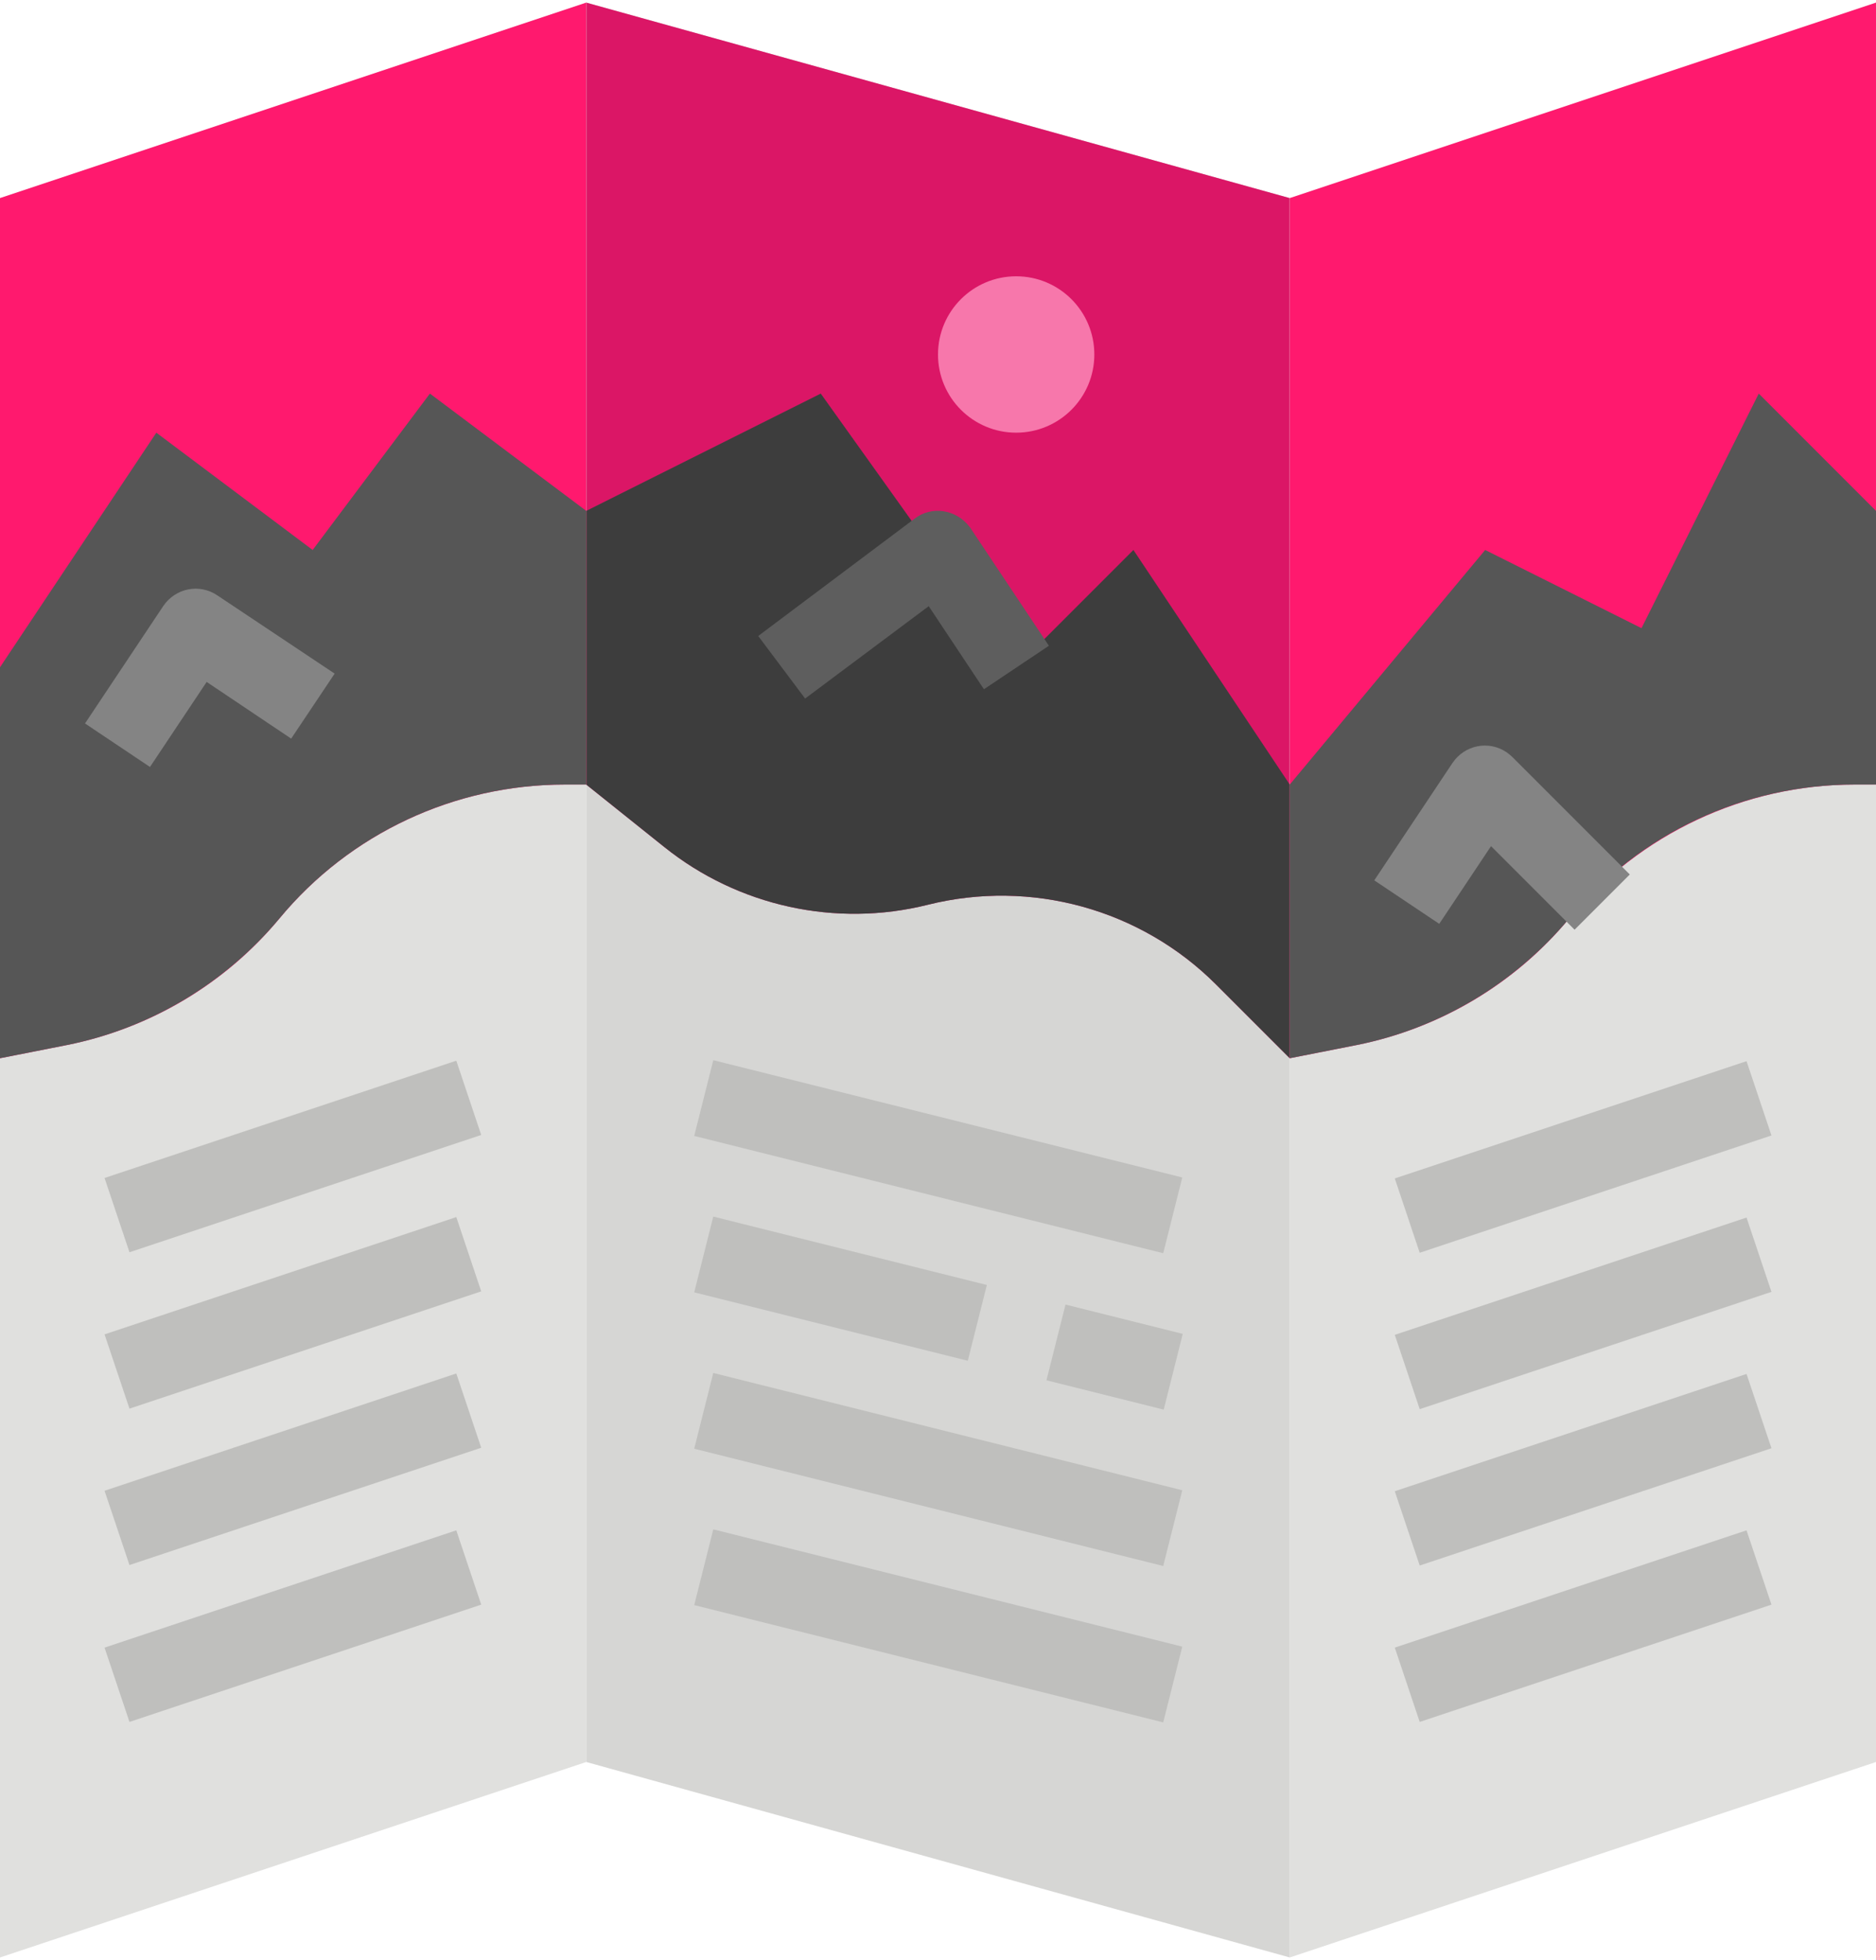 <?xml version="1.0" encoding="utf-8"?>
<svg xmlns="http://www.w3.org/2000/svg" xmlns:xlink="http://www.w3.org/1999/xlink" version="1.1" id="Ebene_1" x="0px" y="0px" viewBox="0 0 384 400" style="enable-background:new 0 0 384 400;" xml:space="preserve" width="90" height="94">
<style type="text/css">
	.st0{fill:#D6D6D4;}
	.st1{fill:#DB1666;}
	.st2{fill:#BFBFBD;}
	.st3{fill:#E0E0DE;}
	.st4{fill:#3D3D3D;}
	.st5{fill:#FF196E;}
	.st6{fill:#565656;}
	.st7{fill:#848484;}
	.st8{fill:#5E5E5E;}
	.st9{fill:#F777AB;}
</style>
<g id="Flat">
	<path class="st0" d="M264,400l-144-40V0l144,40V400z"/>
	<path class="st1" d="M120,0v160l16,12.8c15.1,12.1,35.1,16.5,53.9,11.8c21.2-5.3,43.6,0.9,59,16.3L264,216V40L120,0z"/>
	<path class="st2" d="M142.1,327.9l3.9-15.5l96,24l-3.9,15.5L142.1,327.9z"/>
	<path class="st2" d="M142.1,295.9l3.9-15.5l96,24l-3.9,15.5L142.1,295.9z"/>
	<path class="st2" d="M214.2,281.9l3.9-15.5l24,6l-3.9,15.5L214.2,281.9z"/>
	<path class="st2" d="M142.1,263.9l3.9-15.5l56,14l-3.9,15.5L142.1,263.9z"/>
	<path class="st2" d="M142.1,231.9l3.9-15.5l96,24l-3.9,15.5L142.1,231.9z"/>
	<path class="st3" d="M120,360L0,400V40L120,0V360z"/>
	<path class="st3" d="M384,360l-120,40V40L384,0V360z"/>
	<path class="st4" d="M120,160l16,12.8c15.1,12.1,35.1,16.5,53.9,11.8c21.2-5.3,43.6,0.9,59,16.3L264,216v-56l-32-48l-24,24l-40-56   l-48,24V160z"/>
	<g>
		<path class="st2" d="M285.5,336.6l72-24l5.1,15.2l-72,24L285.5,336.6z"/>
		<path class="st2" d="M285.5,304.6l72-24l5.1,15.2l-72,24L285.5,304.6z"/>
		<path class="st2" d="M285.5,272.6l72-24l5.1,15.2l-72,24L285.5,272.6z"/>
		<path class="st2" d="M285.5,240.6l72-24l5.1,15.2l-72,24L285.5,240.6z"/>
		<path class="st2" d="M21.4,336.6l72-24l5.1,15.2l-72,24L21.4,336.6z"/>
		<path class="st2" d="M21.4,304.5l72-24l5.1,15.2l-72,24L21.4,304.5z"/>
		<path class="st2" d="M21.4,272.5l72-24l5.1,15.2l-72,24L21.4,272.5z"/>
		<path class="st2" d="M21.4,240.5l72-24l5.1,15.2l-72,24L21.4,240.5z"/>
	</g>
	<path class="st5" d="M0,216l13.7-2.7c17-3.4,32.4-12.5,43.5-25.9C71.6,170,93.1,160,115.6,160h4.4V0L0,40V216z"/>
	<path class="st6" d="M0,136l32-48l32,24l24-32l32,24v56h-4.4c-22.6,0-44,10-58.4,27.4c-11.1,13.3-26.5,22.5-43.5,25.9L0,216L0,136z   "/>
	<path class="st7" d="M30.7,156.4l-13.3-8.9l16-24c2.5-3.7,7.4-4.7,11.1-2.2l24,16l-8.9,13.3l-17.3-11.6L30.7,156.4z"/>
	<path class="st8" d="M164.8,142.4l-9.6-12.8l32-24c3.5-2.7,8.5-1.9,11.2,1.6c0.1,0.1,0.2,0.2,0.3,0.4l16,24l-13.3,8.9l-11.3-17   L164.8,142.4z"/>
	<path class="st5" d="M264,216l13.7-2.7c17-3.4,32.4-12.5,43.5-25.9c14.5-17.3,35.9-27.4,58.4-27.4h4.4V0L264,40V216z"/>
	<path class="st6" d="M264,160l40-48l32,16l24-48l24,24v56h-4.4c-22.6,0-44,10-58.4,27.4c-11.1,13.3-26.5,22.5-43.5,25.9L264,216   V160z"/>
	<path class="st7" d="M322.3,189.7l-17.1-17.1l-10.6,15.9l-13.3-8.9l16-24c2.5-3.7,7.4-4.7,11.1-2.2c0.4,0.3,0.8,0.6,1.2,1l24,24   L322.3,189.7z"/>
	<circle class="st9" cx="208" cy="72" r="16"/>
</g>
</svg>
